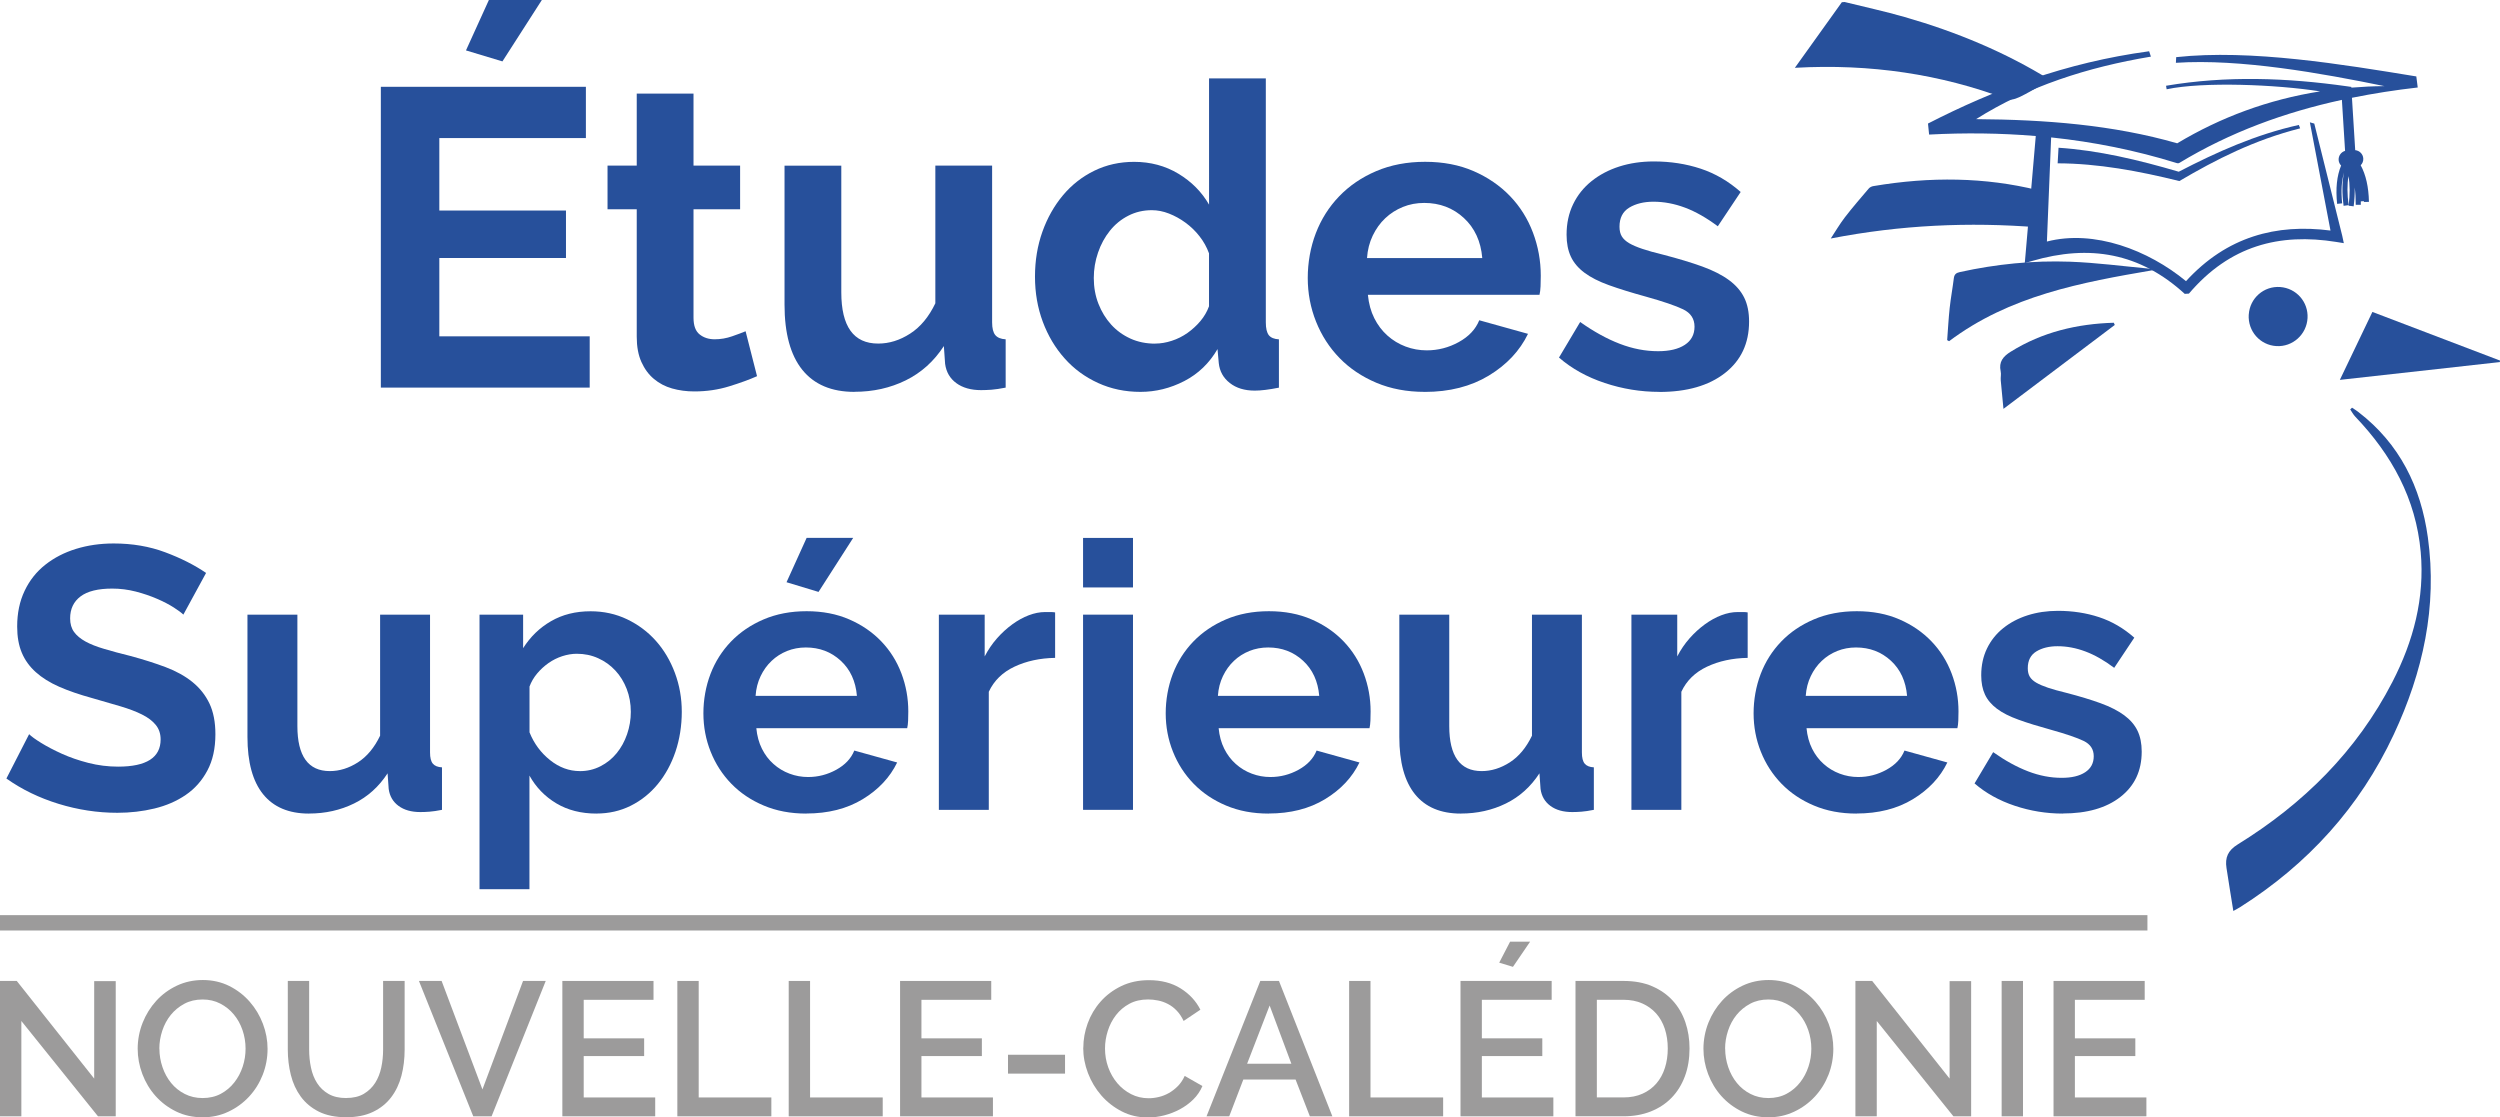 <?xml version="1.0" encoding="UTF-8"?>
<svg id="Calque_2" xmlns="http://www.w3.org/2000/svg" viewBox="0 0 675.47 301.93">
  <defs>
    <style>
      .cls-1 {
        fill-rule: evenodd;
      }

      .cls-1, .cls-2 {
        fill: #27509b;
      }

      .cls-3 {
        fill: #9c9b9b;
      }
    </style>
  </defs>
  <g id="Calque_1-2" data-name="Calque_1">
    <g>
      <g>
        <path class="cls-3" d="M5.77,275.86v25.76H0v-36.58h4.53l20.92,26.38v-26.33h5.82v36.53h-4.79l-20.71-25.76Z"/>
        <path class="cls-3" d="M54.72,301.88c-2.61,0-4.99-.52-7.14-1.57-2.15-1.05-3.99-2.44-5.54-4.17-1.55-1.74-2.74-3.72-3.58-5.95-.84-2.23-1.26-4.52-1.26-6.85s.45-4.77,1.34-7.01c.89-2.23,2.12-4.21,3.68-5.92,1.56-1.72,3.42-3.08,5.57-4.1,2.15-1.01,4.49-1.52,7.03-1.52s4.99.54,7.14,1.62c2.15,1.08,3.98,2.5,5.51,4.25,1.53,1.75,2.72,3.73,3.56,5.95.84,2.22,1.26,4.47,1.26,6.78,0,2.44-.44,4.77-1.31,7.01-.88,2.23-2.11,4.2-3.69,5.9-1.58,1.7-3.44,3.06-5.59,4.07-2.15,1.01-4.48,1.52-6.98,1.52ZM43.07,283.33c0,1.72.28,3.38.83,5,.55,1.61,1.33,3.04,2.34,4.28,1.01,1.24,2.24,2.23,3.68,2.96,1.44.74,3.06,1.11,4.84,1.11s3.49-.38,4.92-1.16c1.43-.77,2.64-1.79,3.63-3.06,1-1.27,1.75-2.7,2.27-4.28.52-1.58.77-3.2.77-4.84,0-1.75-.28-3.43-.83-5.02-.55-1.6-1.33-3.01-2.34-4.22-1.01-1.22-2.23-2.2-3.66-2.94-1.43-.74-3.01-1.11-4.77-1.11-1.86,0-3.5.38-4.95,1.16-1.44.77-2.66,1.78-3.66,3.01-1,1.24-1.76,2.65-2.29,4.25-.53,1.6-.8,3.22-.8,4.87Z"/>
        <path class="cls-3" d="M93.51,296.67c1.92,0,3.52-.38,4.79-1.13,1.27-.76,2.29-1.74,3.07-2.96.77-1.22,1.32-2.61,1.65-4.17.33-1.56.49-3.17.49-4.82v-18.55h5.82v18.55c0,2.51-.29,4.87-.87,7.08-.59,2.22-1.51,4.16-2.78,5.82-1.27,1.67-2.91,2.98-4.92,3.94-2.01.96-4.42,1.44-7.24,1.44s-5.38-.51-7.39-1.52c-2.01-1.01-3.63-2.37-4.87-4.07-1.24-1.7-2.13-3.65-2.68-5.85-.55-2.2-.82-4.48-.82-6.85v-18.55h5.77v18.55c0,1.68.16,3.31.49,4.87.33,1.57.87,2.96,1.65,4.18.77,1.22,1.8,2.2,3.09,2.94,1.29.74,2.88,1.11,4.77,1.11Z"/>
        <path class="cls-3" d="M119.32,265.04l11.03,29.31,10.97-29.31h6.13l-14.63,36.58h-4.95l-14.68-36.58h6.13Z"/>
        <path class="cls-3" d="M177.03,296.52v5.1h-25.09v-36.58h24.63v5.1h-18.86v10.41h16.33v4.79h-16.33v11.18h19.32Z"/>
        <path class="cls-3" d="M183.01,301.62v-36.58h5.77v31.48h19.63v5.1h-25.4Z"/>
        <path class="cls-3" d="M213.1,301.62v-36.58h5.77v31.48h19.63v5.1h-25.4Z"/>
        <path class="cls-3" d="M268.28,296.52v5.1h-25.09v-36.58h24.63v5.1h-18.86v10.41h16.33v4.79h-16.33v11.18h19.32Z"/>
        <path class="cls-3" d="M272.35,290.08v-5.1h15.41v5.1h-15.41Z"/>
        <path class="cls-3" d="M292.7,283.07c0-2.2.39-4.39,1.18-6.57.79-2.18,1.95-4.14,3.48-5.87,1.53-1.74,3.39-3.13,5.59-4.2,2.2-1.06,4.69-1.6,7.47-1.6,3.33,0,6.18.74,8.55,2.21,2.37,1.48,4.16,3.4,5.36,5.77l-4.53,3.04c-.52-1.1-1.13-2.03-1.86-2.78-.72-.76-1.51-1.36-2.37-1.8-.86-.45-1.75-.77-2.68-.95-.93-.19-1.82-.28-2.68-.28-1.92,0-3.61.38-5.05,1.16-1.44.77-2.65,1.79-3.63,3.06-.98,1.27-1.72,2.7-2.22,4.28-.5,1.58-.75,3.16-.75,4.74,0,1.79.29,3.49.87,5.1.59,1.62,1.4,3.04,2.45,4.28,1.05,1.24,2.29,2.22,3.73,2.96,1.44.74,3.02,1.11,4.74,1.11.89,0,1.81-.11,2.76-.34.94-.22,1.85-.58,2.73-1.08.87-.5,1.68-1.12,2.42-1.88.74-.76,1.35-1.67,1.83-2.73l4.79,2.73c-.58,1.37-1.41,2.58-2.47,3.63-1.07,1.05-2.27,1.93-3.61,2.65-1.34.72-2.76,1.27-4.25,1.65-1.5.38-2.96.57-4.41.57-2.58,0-4.93-.55-7.06-1.65-2.13-1.1-3.97-2.53-5.51-4.3-1.54-1.77-2.75-3.78-3.61-6.03-.86-2.25-1.29-4.54-1.29-6.88Z"/>
        <path class="cls-3" d="M340.51,265.04h5.05l14.43,36.58h-6.08l-3.86-9.94h-14.12l-3.81,9.94h-6.13l14.53-36.58ZM348.91,287.4l-5.87-15.72-6.08,15.72h11.95Z"/>
        <path class="cls-3" d="M364.52,301.62v-36.58h5.77v31.48h19.63v5.1h-25.4Z"/>
        <path class="cls-3" d="M419.7,296.52v5.1h-25.09v-36.58h24.63v5.1h-18.86v10.41h16.33v4.79h-16.33v11.18h19.32ZM408.78,261.23l-3.71-1.13,2.94-5.67h5.41l-4.64,6.8Z"/>
        <path class="cls-3" d="M425.68,301.62v-36.58h12.98c2.96,0,5.54.48,7.76,1.44,2.21.96,4.07,2.26,5.56,3.91,1.5,1.65,2.62,3.58,3.38,5.8.76,2.22,1.13,4.58,1.13,7.08,0,2.78-.42,5.3-1.26,7.55-.84,2.25-2.04,4.18-3.58,5.77-1.55,1.6-3.42,2.83-5.62,3.71-2.2.87-4.66,1.31-7.37,1.31h-12.98ZM450.61,283.28c0-1.92-.27-3.69-.8-5.31-.53-1.61-1.31-2.99-2.34-4.15-1.03-1.15-2.28-2.05-3.76-2.71-1.48-.65-3.16-.98-5.05-.98h-7.21v26.38h7.21c1.92,0,3.63-.33,5.13-1.01,1.5-.67,2.75-1.6,3.76-2.78,1.01-1.18,1.78-2.58,2.29-4.2.52-1.61.77-3.37.77-5.26Z"/>
        <path class="cls-3" d="M477.77,301.88c-2.61,0-4.99-.52-7.14-1.57-2.15-1.05-3.99-2.44-5.54-4.17-1.55-1.74-2.74-3.72-3.58-5.95-.84-2.23-1.26-4.52-1.26-6.85s.45-4.77,1.34-7.01c.89-2.23,2.12-4.21,3.68-5.92,1.56-1.72,3.42-3.08,5.57-4.1,2.15-1.01,4.49-1.52,7.03-1.52s4.99.54,7.14,1.62c2.15,1.08,3.98,2.5,5.51,4.25,1.53,1.75,2.72,3.73,3.56,5.95.84,2.22,1.26,4.47,1.26,6.78,0,2.44-.44,4.77-1.31,7.01-.88,2.23-2.11,4.2-3.69,5.9-1.58,1.7-3.44,3.06-5.59,4.07-2.15,1.01-4.48,1.52-6.98,1.52ZM466.12,283.33c0,1.72.28,3.38.83,5,.55,1.61,1.33,3.04,2.34,4.28,1.01,1.24,2.24,2.23,3.68,2.96,1.44.74,3.06,1.11,4.84,1.11s3.49-.38,4.92-1.16c1.43-.77,2.64-1.79,3.63-3.06,1-1.27,1.75-2.7,2.27-4.28.52-1.58.77-3.2.77-4.84,0-1.75-.28-3.43-.83-5.02-.55-1.6-1.33-3.01-2.34-4.22-1.01-1.22-2.23-2.2-3.66-2.94-1.43-.74-3.01-1.11-4.77-1.11-1.86,0-3.5.38-4.95,1.16-1.44.77-2.66,1.78-3.66,3.01-1,1.24-1.76,2.65-2.29,4.25-.53,1.6-.8,3.22-.8,4.87Z"/>
        <path class="cls-3" d="M507.08,275.86v25.76h-5.77v-36.58h4.53l20.92,26.38v-26.33h5.82v36.53h-4.79l-20.71-25.76Z"/>
        <path class="cls-3" d="M540.82,301.62v-36.58h5.77v36.58h-5.77Z"/>
        <path class="cls-3" d="M579.93,296.52v5.1h-25.09v-36.58h24.63v5.1h-18.86v10.41h16.33v4.79h-16.33v11.18h19.32Z"/>
      </g>
      <rect class="cls-3" x="0" y="247.26" width="580.21" height="4.15"/>
      <g>
        <g>
          <path class="cls-2" d="M498.39.54c5.41,1.34,10.87,2.52,16.23,4.06,14.02,4.02,27.23,9.53,39.32,17.01-7.95,4.54-9.78,5.88-11.92,5.09-17.57-6.59-36.51-9.54-57.07-8.38,4.32-6.04,8.51-11.88,12.69-17.72.25-.02.5-.04.75-.06Z"/>
          <path class="cls-2" d="M603.42,246.14c-.65-4.09-1.28-7.86-1.85-11.64-.42-2.77.36-4.69,3.03-6.34,17.76-10.98,32.18-25.22,41.82-43.95,5.65-10.98,8.74-22.59,7.63-35.06-1.29-14.4-7.85-26.29-17.69-36.58-.54-.57-.91-1.29-1.36-1.94.16-.16.32-.32.49-.48.58.39,1.18.75,1.73,1.18,11.14,8.58,16.87,20.22,18.76,33.86,2.6,18.7-1.33,36.4-9.22,53.27-9.18,19.63-23.23,35.06-41.52,46.65-.52.33-1.08.61-1.81,1.02Z"/>
          <path class="cls-2" d="M494.65,64.44c1.26-1.91,2.41-3.89,3.8-5.7,2.06-2.68,4.28-5.24,6.47-7.81.29-.34.81-.58,1.26-.65,15.38-2.6,30.21-2.4,44.41,1.1,0,5.1.02,7.09,0,10.04-18.56-1.48-37.12-.64-55.93,3.02Z"/>
          <path class="cls-2" d="M526.1,91.91c.22-2.9.37-5.81.68-8.7.29-2.68.79-5.34,1.12-8.02.13-1.06.62-1.46,1.63-1.68,9.81-2.16,19.75-3.16,29.76-2.8,7.14.26,14.25,1.21,21.37,1.87.36.03.71.14,1.1.41-19.46,3.32-38.8,6.91-55.14,19.2l-.51-.29Z"/>
          <path class="cls-2" d="M640.99,84.28c11.66,4.44,23.07,8.79,34.48,13.14-.01.14-.03.27-.04.41-14.3,1.59-28.61,3.18-43.23,4.81,3.01-6.29,5.85-12.21,8.79-18.35Z"/>
          <path class="cls-2" d="M571.39,87.8c-9.88,7.45-19.77,14.9-30.08,22.67-.27-2.78-.52-5.24-.73-7.69-.07-.81.15-1.66-.02-2.44-.57-2.58.68-4.06,2.74-5.33,8.55-5.32,17.92-7.51,27.82-7.81.09.2.18.4.27.61Z"/>
          <path class="cls-2" d="M607.59,85.01c.27-4.44,4.07-7.78,8.49-7.46,4.36.32,7.63,4.02,7.39,8.39-.24,4.43-4.02,7.83-8.42,7.57-4.42-.26-7.74-4.04-7.47-8.5Z"/>
        </g>
        <g>
          <path class="cls-1" d="M638.53,42.82c-.07-1.2-1.02-2.13-2.18-2.25l-.88-14.15c5.84-1.18,11.77-2.1,17.77-2.78-.13-1-.25-2-.38-2.99-19.78-3.23-44.64-7.4-64.88-5.21-.03.51-.05,1.02-.08,1.53,17.4-1.16,39.46,2.84,56.36,6.3-3.04.02-6.02.17-8.96.41v-.2s-1.12-.16-1.12-.16c-16.31-2.31-32.64-2.91-48.94-.15l.16.95c9.95-2.09,29.56-1.3,41.46.57-14.01,2.22-26.84,6.98-38.6,14.03-17.37-5-35.69-6.4-54.35-6.53,14.04-8.85,30.04-14.02,47.24-16.89-.16-.48-.32-.97-.48-1.45-22.62,3.06-41.9,10.39-59.75,19.53.1.99.2,1.98.3,2.98,9.66-.51,19.27-.41,28.82.39l-2.79,32.3-.18,2.04,1.97-.58c15.56-4.54,29.13-2.19,41.25,8.89l1.13-.07c5.52-6.49,11.65-10.6,18.29-12.77,6.66-2.18,13.87-2.42,21.53-1.19l2.03.33-.43-2.01-7.55-30.3-1.19-.34,5.57,29.24c-7.35-.95-14.31-.54-20.83,1.59-6.59,2.15-12.68,6.05-18.21,12.08-10.18-8.4-24.81-14-37.58-10.7l1.14-28.07s.03-.04.04-.06c11.42,1.21,22.75,3.46,33.97,6.95.11.01.22.03.33.04.1-.03.2-.06.3-.1,13.79-8.35,28.54-13.69,43.92-17.04l.86,13.78c-1.06.31-1.81,1.32-1.74,2.47.04.59.29,1.11.67,1.5-1.15,2.78-1.51,6.18-1.08,10.35l1.36-.14c-.34-3.28-.17-6.04.51-8.35-.54,2.55-.57,5.54-.12,9.02l1.35-.18c-.39-3-.41-5.6-.03-7.84.41,2.27.42,4.92.04,7.99l1.36.17c.23-1.83.32-3.53.28-5.1.2,1.43.29,2.99.28,4.69h1.37c0-.31,0-.62,0-.93l.83-.07c0,.08,0,.15,0,.23l1.37-.03c-.09-4.06-.83-7.31-2.23-9.89.47-.47.75-1.13.7-1.84Z"/>
          <path class="cls-1" d="M556.19,39.91c-.08,1.41-.16,2.81-.24,4.22,10.92.03,21.89,2.07,32.88,4.79,9.86-5.8,20.2-11.09,32.64-14.24-.12-.31-.23-.61-.35-.92-11.67,2.59-22.2,7.33-32.45,12.64-10.89-3.21-21.75-5.78-32.48-6.48Z"/>
        </g>
      </g>
      <g>
        <path class="cls-2" d="M159.33,90.88v13.85h-56.43V23.46h55.4v13.85h-39.6v19.57h34.22v12.82h-34.22v21.17h40.64ZM135.75,16.59l-9.85-2.97,6.19-13.62h14.31l-10.65,16.59Z"/>
        <path class="cls-2" d="M204.54,101.64c-2.06.92-4.58,1.84-7.55,2.75-2.98.92-6.11,1.37-9.38,1.37-2.14,0-4.14-.27-6.01-.8-1.87-.53-3.51-1.39-4.92-2.58-1.42-1.18-2.54-2.71-3.38-4.58-.84-1.87-1.26-4.14-1.26-6.81v-34.45h-7.89v-11.79h7.89v-19.46h15.34v19.46h12.59v11.79h-12.59v29.3c0,2.14.55,3.65,1.66,4.52,1.1.88,2.46,1.31,4.06,1.31s3.17-.27,4.69-.8c1.53-.53,2.75-.99,3.66-1.37l3.09,12.13Z"/>
        <path class="cls-2" d="M230.86,105.88c-6.18,0-10.87-1.98-14.08-5.95-3.2-3.97-4.81-9.85-4.81-17.63v-37.54h15.34v34.22c0,9.24,3.32,13.85,9.96,13.85,2.98,0,5.85-.89,8.64-2.69,2.79-1.79,5.05-4.52,6.81-8.19v-37.2h15.34v42.35c0,1.6.29,2.75.86,3.44.57.68,1.5,1.07,2.8,1.14v13.05c-1.53.3-2.8.49-3.83.57-1.03.07-1.97.11-2.8.11-2.75,0-4.98-.63-6.7-1.89-1.72-1.26-2.73-2.99-3.03-5.21l-.34-4.81c-2.67,4.12-6.11,7.21-10.3,9.27-4.2,2.06-8.81,3.09-13.85,3.09Z"/>
        <path class="cls-2" d="M308.13,105.88c-4.12,0-7.94-.8-11.44-2.4-3.51-1.6-6.53-3.81-9.04-6.64-2.52-2.82-4.49-6.12-5.9-9.9-1.41-3.78-2.11-7.84-2.11-12.19s.67-8.39,2-12.13c1.33-3.74,3.19-7.02,5.55-9.85,2.36-2.82,5.19-5.03,8.47-6.64,3.28-1.6,6.87-2.4,10.76-2.4,4.43,0,8.42,1.07,11.96,3.2,3.55,2.14,6.31,4.92,8.29,8.36V21.18h15.34v65.93c0,1.6.27,2.75.8,3.44.53.68,1.45,1.07,2.74,1.14v13.05c-2.67.53-4.84.8-6.52.8-2.75,0-5-.68-6.75-2.06-1.76-1.37-2.75-3.17-2.98-5.38l-.34-3.78c-2.21,3.81-5.21,6.69-8.98,8.64-3.78,1.95-7.73,2.92-11.85,2.92ZM312.13,92.83c1.45,0,2.94-.25,4.47-.75,1.52-.49,2.93-1.2,4.23-2.11,1.29-.92,2.46-1.98,3.49-3.2,1.03-1.22,1.81-2.56,2.34-4.01v-14.31c-.61-1.68-1.47-3.22-2.58-4.63-1.1-1.41-2.37-2.63-3.78-3.66-1.41-1.03-2.9-1.85-4.46-2.46-1.56-.61-3.11-.91-4.63-.91-2.29,0-4.41.49-6.35,1.49-1.95.99-3.6,2.35-4.98,4.07-1.37,1.71-2.45,3.68-3.2,5.89-.76,2.22-1.15,4.5-1.15,6.87,0,2.51.42,4.84,1.26,6.98.84,2.14,1.98,4.01,3.43,5.61s3.19,2.86,5.21,3.78c2.02.92,4.25,1.37,6.69,1.37Z"/>
        <path class="cls-2" d="M384.93,105.88c-4.81,0-9.16-.82-13.05-2.46-3.89-1.64-7.21-3.87-9.96-6.69-2.74-2.82-4.86-6.11-6.35-9.85-1.49-3.74-2.23-7.67-2.23-11.79s.73-8.3,2.18-12.08c1.45-3.78,3.55-7.1,6.3-9.96,2.75-2.86,6.08-5.13,10.01-6.81,3.93-1.68,8.34-2.52,13.22-2.52s9.25.84,13.11,2.52c3.85,1.68,7.13,3.93,9.84,6.75,2.71,2.82,4.77,6.11,6.18,9.84,1.41,3.74,2.12,7.63,2.12,11.68,0,.99-.02,1.95-.06,2.86-.04.92-.14,1.68-.29,2.29h-46.36c.23,2.37.8,4.46,1.72,6.3.91,1.83,2.1,3.4,3.54,4.69,1.45,1.3,3.09,2.29,4.92,2.98,1.83.69,3.74,1.03,5.72,1.03,3.05,0,5.93-.74,8.64-2.23,2.71-1.49,4.56-3.45,5.55-5.9l13.17,3.67c-2.22,4.58-5.74,8.34-10.59,11.28-4.84,2.93-10.62,4.41-17.34,4.41ZM400.49,69.71c-.38-4.5-2.04-8.11-4.98-10.82-2.94-2.71-6.51-4.06-10.7-4.06-2.06,0-3.99.36-5.78,1.09-1.79.73-3.38,1.74-4.75,3.04-1.37,1.29-2.5,2.86-3.38,4.69-.88,1.83-1.4,3.86-1.55,6.07h31.13Z"/>
        <path class="cls-2" d="M448.34,105.88c-5.03,0-9.96-.8-14.76-2.4-4.81-1.6-8.93-3.89-12.36-6.87l5.72-9.61c3.67,2.59,7.23,4.56,10.7,5.89,3.47,1.34,6.93,2,10.36,2,3.06,0,5.46-.57,7.21-1.71,1.75-1.15,2.63-2.79,2.63-4.92s-1.03-3.7-3.09-4.69c-2.06-.99-5.42-2.13-10.07-3.43-3.89-1.07-7.21-2.1-9.96-3.09-2.75-.99-4.96-2.12-6.64-3.38-1.68-1.26-2.9-2.71-3.66-4.35-.76-1.64-1.15-3.6-1.15-5.9,0-3.05.59-5.8,1.77-8.24,1.18-2.45,2.84-4.52,4.98-6.24,2.14-1.71,4.63-3.03,7.5-3.95,2.86-.91,5.97-1.37,9.33-1.37,4.5,0,8.71.65,12.64,1.95,3.93,1.3,7.54,3.4,10.82,6.3l-6.18,9.27c-3.06-2.29-6.01-3.97-8.87-5.04-2.86-1.07-5.71-1.6-8.53-1.6-2.59,0-4.77.54-6.53,1.6-1.76,1.07-2.63,2.79-2.63,5.15,0,1.07.21,1.95.63,2.63.42.69,1.09,1.3,2,1.84.92.53,2.12,1.05,3.6,1.54,1.49.5,3.34,1.02,5.55,1.55,4.12,1.07,7.65,2.14,10.59,3.2,2.93,1.07,5.34,2.29,7.21,3.67,1.87,1.37,3.24,2.96,4.12,4.75.88,1.79,1.31,3.94,1.31,6.46,0,5.88-2.18,10.51-6.53,13.91-4.35,3.4-10.26,5.1-17.74,5.1Z"/>
      </g>
      <g>
        <path class="cls-2" d="M49.55,166.07c-.47-.47-1.32-1.11-2.56-1.91-1.25-.8-2.75-1.59-4.53-2.36-1.78-.77-3.71-1.43-5.79-1.97-2.08-.53-4.2-.8-6.34-.8-3.83,0-6.68.7-8.56,2.11s-2.82,3.39-2.82,5.94c0,1.48.35,2.7,1.06,3.67.7.97,1.73,1.83,3.07,2.57,1.34.74,3.03,1.41,5.08,2.01,2.04.61,4.41,1.25,7.09,1.91,3.49.94,6.66,1.95,9.51,3.02,2.85,1.08,5.27,2.42,7.25,4.03,1.98,1.61,3.51,3.54,4.58,5.79,1.07,2.25,1.61,5.02,1.61,8.3,0,3.83-.72,7.1-2.17,9.81-1.44,2.72-3.39,4.92-5.84,6.59-2.45,1.68-5.27,2.9-8.45,3.67-3.19.77-6.53,1.16-10.02,1.16-5.37,0-10.67-.81-15.9-2.42-5.23-1.61-9.93-3.89-14.09-6.84l6.14-11.98c.6.61,1.69,1.39,3.27,2.37,1.57.97,3.44,1.95,5.58,2.92,2.15.97,4.53,1.8,7.15,2.47,2.62.67,5.3,1.01,8.05,1.01,7.65,0,11.48-2.45,11.48-7.35,0-1.54-.44-2.85-1.31-3.92-.87-1.07-2.11-2.02-3.73-2.82-1.61-.81-3.56-1.54-5.84-2.22-2.28-.67-4.83-1.41-7.65-2.22-3.42-.94-6.39-1.96-8.91-3.07-2.51-1.11-4.61-2.42-6.29-3.93-1.68-1.51-2.94-3.25-3.77-5.23-.84-1.98-1.26-4.34-1.26-7.09,0-3.62.67-6.85,2.02-9.67,1.34-2.82,3.2-5.16,5.59-7.04,2.38-1.88,5.15-3.31,8.3-4.28,3.15-.97,6.54-1.46,10.17-1.46,5.03,0,9.66.79,13.89,2.37,4.23,1.58,7.92,3.44,11.07,5.59l-6.14,11.27Z"/>
        <path class="cls-2" d="M83.47,219.82c-5.43,0-9.56-1.74-12.38-5.23-2.82-3.49-4.23-8.66-4.23-15.5v-33.02h13.49v30.09c0,8.12,2.92,12.18,8.76,12.18,2.62,0,5.15-.79,7.6-2.36,2.45-1.58,4.44-3.98,5.99-7.2v-32.71h13.49v37.24c0,1.41.25,2.42.76,3.02.5.6,1.32.94,2.47,1v11.48c-1.34.27-2.47.43-3.37.5-.91.07-1.73.1-2.47.1-2.42,0-4.38-.55-5.89-1.66-1.51-1.11-2.4-2.63-2.67-4.58l-.3-4.23c-2.35,3.62-5.37,6.34-9.06,8.15-3.69,1.81-7.75,2.72-12.18,2.72Z"/>
        <path class="cls-2" d="M161.17,219.82c-4.16,0-7.79-.93-10.87-2.77-3.09-1.85-5.5-4.35-7.25-7.5v30.7h-13.49v-74.18h11.78v9.06c1.95-3.08,4.46-5.52,7.55-7.3,3.08-1.78,6.64-2.67,10.67-2.67,3.56,0,6.84.72,9.86,2.16,3.02,1.45,5.62,3.39,7.8,5.84,2.18,2.45,3.89,5.33,5.13,8.65,1.24,3.32,1.86,6.83,1.86,10.52s-.57,7.41-1.71,10.77c-1.14,3.36-2.74,6.27-4.78,8.76-2.05,2.49-4.48,4.43-7.3,5.84-2.82,1.41-5.91,2.11-9.26,2.11ZM156.64,208.35c2.02,0,3.87-.43,5.59-1.31,1.71-.87,3.17-2.05,4.38-3.53,1.21-1.47,2.15-3.19,2.82-5.13.67-1.95,1.01-3.96,1.01-6.04,0-2.22-.37-4.28-1.11-6.19-.74-1.91-1.76-3.57-3.07-4.98-1.31-1.41-2.85-2.52-4.63-3.32-1.78-.81-3.71-1.21-5.79-1.21-1.27,0-2.58.22-3.92.65-1.34.44-2.58,1.06-3.72,1.86-1.14.81-2.17,1.74-3.07,2.82s-1.59,2.25-2.06,3.52v12.38c1.21,3.02,3.06,5.52,5.54,7.5,2.48,1.98,5.16,2.97,8.05,2.97Z"/>
        <path class="cls-2" d="M217.84,219.82c-4.23,0-8.05-.72-11.48-2.17-3.42-1.44-6.34-3.4-8.76-5.89-2.41-2.48-4.28-5.37-5.59-8.66-1.31-3.28-1.96-6.74-1.96-10.37s.64-7.3,1.91-10.62c1.27-3.32,3.12-6.24,5.54-8.76,2.42-2.51,5.35-4.51,8.81-5.99,3.46-1.48,7.33-2.22,11.63-2.22s8.13.74,11.53,2.22c3.39,1.47,6.27,3.46,8.65,5.94,2.38,2.48,4.19,5.37,5.43,8.65,1.24,3.29,1.86,6.71,1.86,10.27,0,.87-.02,1.71-.05,2.51-.04.81-.12,1.48-.25,2.02h-40.76c.2,2.08.7,3.92,1.51,5.54.8,1.61,1.84,2.99,3.12,4.12,1.27,1.14,2.72,2.02,4.33,2.62,1.61.61,3.29.91,5.03.91,2.68,0,5.22-.65,7.6-1.96,2.38-1.31,4.01-3.03,4.88-5.19l11.58,3.22c-1.95,4.03-5.05,7.33-9.31,9.92-4.26,2.58-9.34,3.87-15.25,3.87ZM231.53,188.02c-.34-3.96-1.79-7.13-4.38-9.51-2.58-2.38-5.72-3.57-9.41-3.57-1.81,0-3.51.32-5.09.95-1.58.64-2.97,1.53-4.17,2.67-1.21,1.14-2.2,2.51-2.97,4.12-.77,1.61-1.23,3.39-1.36,5.34h27.38ZM221.16,159.93l-8.65-2.62,5.43-11.98h12.58l-9.36,14.59Z"/>
        <path class="cls-2" d="M285.08,177.75c-4.1.07-7.75.86-10.97,2.37-3.22,1.51-5.54,3.77-6.95,6.79v31.91h-13.49v-52.74h12.38v11.28c.94-1.81,2.05-3.44,3.32-4.88,1.27-1.44,2.65-2.7,4.13-3.78,1.47-1.07,2.97-1.9,4.48-2.47,1.51-.57,2.97-.86,4.38-.86h1.66c.37,0,.72.04,1.06.1v12.28Z"/>
        <path class="cls-2" d="M292.63,158.72v-13.38h13.49v13.38h-13.49ZM292.63,218.81v-52.74h13.49v52.74h-13.49Z"/>
        <path class="cls-2" d="M342.75,219.82c-4.23,0-8.05-.72-11.48-2.17-3.42-1.44-6.34-3.4-8.76-5.89-2.41-2.48-4.28-5.37-5.59-8.66-1.31-3.28-1.96-6.74-1.96-10.37s.64-7.3,1.91-10.62c1.27-3.32,3.12-6.24,5.54-8.76,2.42-2.51,5.35-4.51,8.81-5.99,3.46-1.48,7.33-2.22,11.63-2.22s8.13.74,11.53,2.22c3.39,1.47,6.27,3.46,8.65,5.94,2.38,2.48,4.19,5.37,5.43,8.65,1.24,3.29,1.86,6.71,1.86,10.27,0,.87-.02,1.71-.05,2.51-.04.81-.12,1.48-.25,2.02h-40.76c.2,2.08.7,3.92,1.51,5.54.8,1.61,1.84,2.99,3.12,4.12,1.27,1.14,2.72,2.02,4.33,2.62,1.61.61,3.29.91,5.03.91,2.68,0,5.22-.65,7.6-1.96,2.38-1.31,4.01-3.03,4.88-5.19l11.58,3.22c-1.95,4.03-5.05,7.33-9.31,9.92-4.26,2.58-9.34,3.87-15.25,3.87ZM356.44,188.02c-.34-3.96-1.79-7.13-4.38-9.51-2.58-2.38-5.72-3.57-9.41-3.57-1.81,0-3.51.32-5.09.95-1.58.64-2.97,1.53-4.17,2.67-1.21,1.14-2.2,2.51-2.97,4.12-.77,1.61-1.23,3.39-1.36,5.34h27.38Z"/>
        <path class="cls-2" d="M394.69,219.82c-5.43,0-9.56-1.74-12.38-5.23-2.82-3.49-4.23-8.66-4.23-15.5v-33.02h13.49v30.09c0,8.12,2.92,12.18,8.76,12.18,2.62,0,5.15-.79,7.6-2.36,2.45-1.58,4.44-3.98,5.99-7.2v-32.71h13.49v37.24c0,1.41.25,2.42.76,3.02.5.6,1.32.94,2.47,1v11.48c-1.34.27-2.47.43-3.37.5-.91.07-1.73.1-2.47.1-2.42,0-4.38-.55-5.89-1.66-1.51-1.11-2.4-2.63-2.67-4.58l-.3-4.23c-2.35,3.62-5.37,6.34-9.06,8.15-3.69,1.81-7.75,2.72-12.18,2.72Z"/>
        <path class="cls-2" d="M472.2,177.75c-4.1.07-7.75.86-10.97,2.37-3.22,1.51-5.54,3.77-6.95,6.79v31.91h-13.49v-52.74h12.38v11.28c.94-1.81,2.05-3.44,3.32-4.88s2.65-2.7,4.13-3.78c1.47-1.07,2.97-1.9,4.48-2.47,1.51-.57,2.97-.86,4.38-.86h1.66c.37,0,.72.04,1.06.1v12.28Z"/>
        <path class="cls-2" d="M501.59,219.82c-4.23,0-8.05-.72-11.48-2.17-3.42-1.44-6.34-3.4-8.76-5.89-2.41-2.48-4.28-5.37-5.59-8.66-1.31-3.28-1.96-6.74-1.96-10.37s.64-7.3,1.91-10.62c1.27-3.32,3.12-6.24,5.54-8.76s5.35-4.51,8.81-5.99c3.46-1.48,7.33-2.22,11.63-2.22s8.13.74,11.53,2.22c3.39,1.47,6.27,3.46,8.65,5.94,2.38,2.48,4.19,5.37,5.43,8.65,1.24,3.29,1.86,6.71,1.86,10.27,0,.87-.02,1.71-.05,2.51-.04.81-.12,1.48-.25,2.02h-40.76c.2,2.08.7,3.92,1.51,5.54.8,1.61,1.84,2.99,3.12,4.12,1.27,1.14,2.72,2.02,4.33,2.62,1.61.61,3.29.91,5.03.91,2.68,0,5.22-.65,7.6-1.96,2.38-1.31,4.01-3.03,4.88-5.19l11.58,3.22c-1.95,4.03-5.05,7.33-9.31,9.92-4.26,2.58-9.34,3.87-15.25,3.87ZM515.27,188.02c-.34-3.96-1.79-7.13-4.38-9.51-2.58-2.38-5.72-3.57-9.41-3.57-1.81,0-3.51.32-5.09.95-1.58.64-2.97,1.53-4.17,2.67-1.21,1.14-2.2,2.51-2.97,4.12-.77,1.61-1.23,3.39-1.36,5.34h27.38Z"/>
        <path class="cls-2" d="M557.35,219.82c-4.43,0-8.76-.7-12.98-2.11-4.23-1.41-7.85-3.42-10.87-6.04l5.03-8.45c3.22,2.28,6.36,4.01,9.41,5.18,3.06,1.18,6.09,1.76,9.11,1.76,2.69,0,4.8-.5,6.34-1.51,1.54-1.01,2.31-2.45,2.31-4.33s-.91-3.25-2.72-4.13c-1.81-.87-4.76-1.88-8.85-3.02-3.42-.94-6.34-1.84-8.76-2.72-2.42-.87-4.37-1.86-5.84-2.97-1.47-1.11-2.55-2.38-3.22-3.83-.67-1.44-1.01-3.17-1.01-5.19,0-2.68.52-5.1,1.56-7.25,1.04-2.15,2.5-3.98,4.38-5.49,1.88-1.51,4.08-2.67,6.59-3.47,2.51-.8,5.25-1.21,8.2-1.21,3.96,0,7.66.57,11.12,1.71,3.46,1.14,6.63,2.99,9.51,5.54l-5.43,8.15c-2.69-2.02-5.29-3.49-7.8-4.43-2.51-.94-5.02-1.41-7.5-1.41-2.28,0-4.19.47-5.74,1.41-1.54.94-2.31,2.45-2.31,4.53,0,.94.18,1.71.55,2.31.37.61.96,1.14,1.76,1.61.81.47,1.86.92,3.17,1.36,1.31.44,2.94.89,4.88,1.36,3.62.94,6.73,1.88,9.31,2.82,2.58.94,4.69,2.02,6.34,3.22,1.64,1.21,2.85,2.6,3.62,4.18.77,1.58,1.15,3.47,1.15,5.68,0,5.17-1.91,9.24-5.74,12.23-3.82,2.99-9.02,4.48-15.6,4.48Z"/>
      </g>
    </g>
  </g>
</svg>